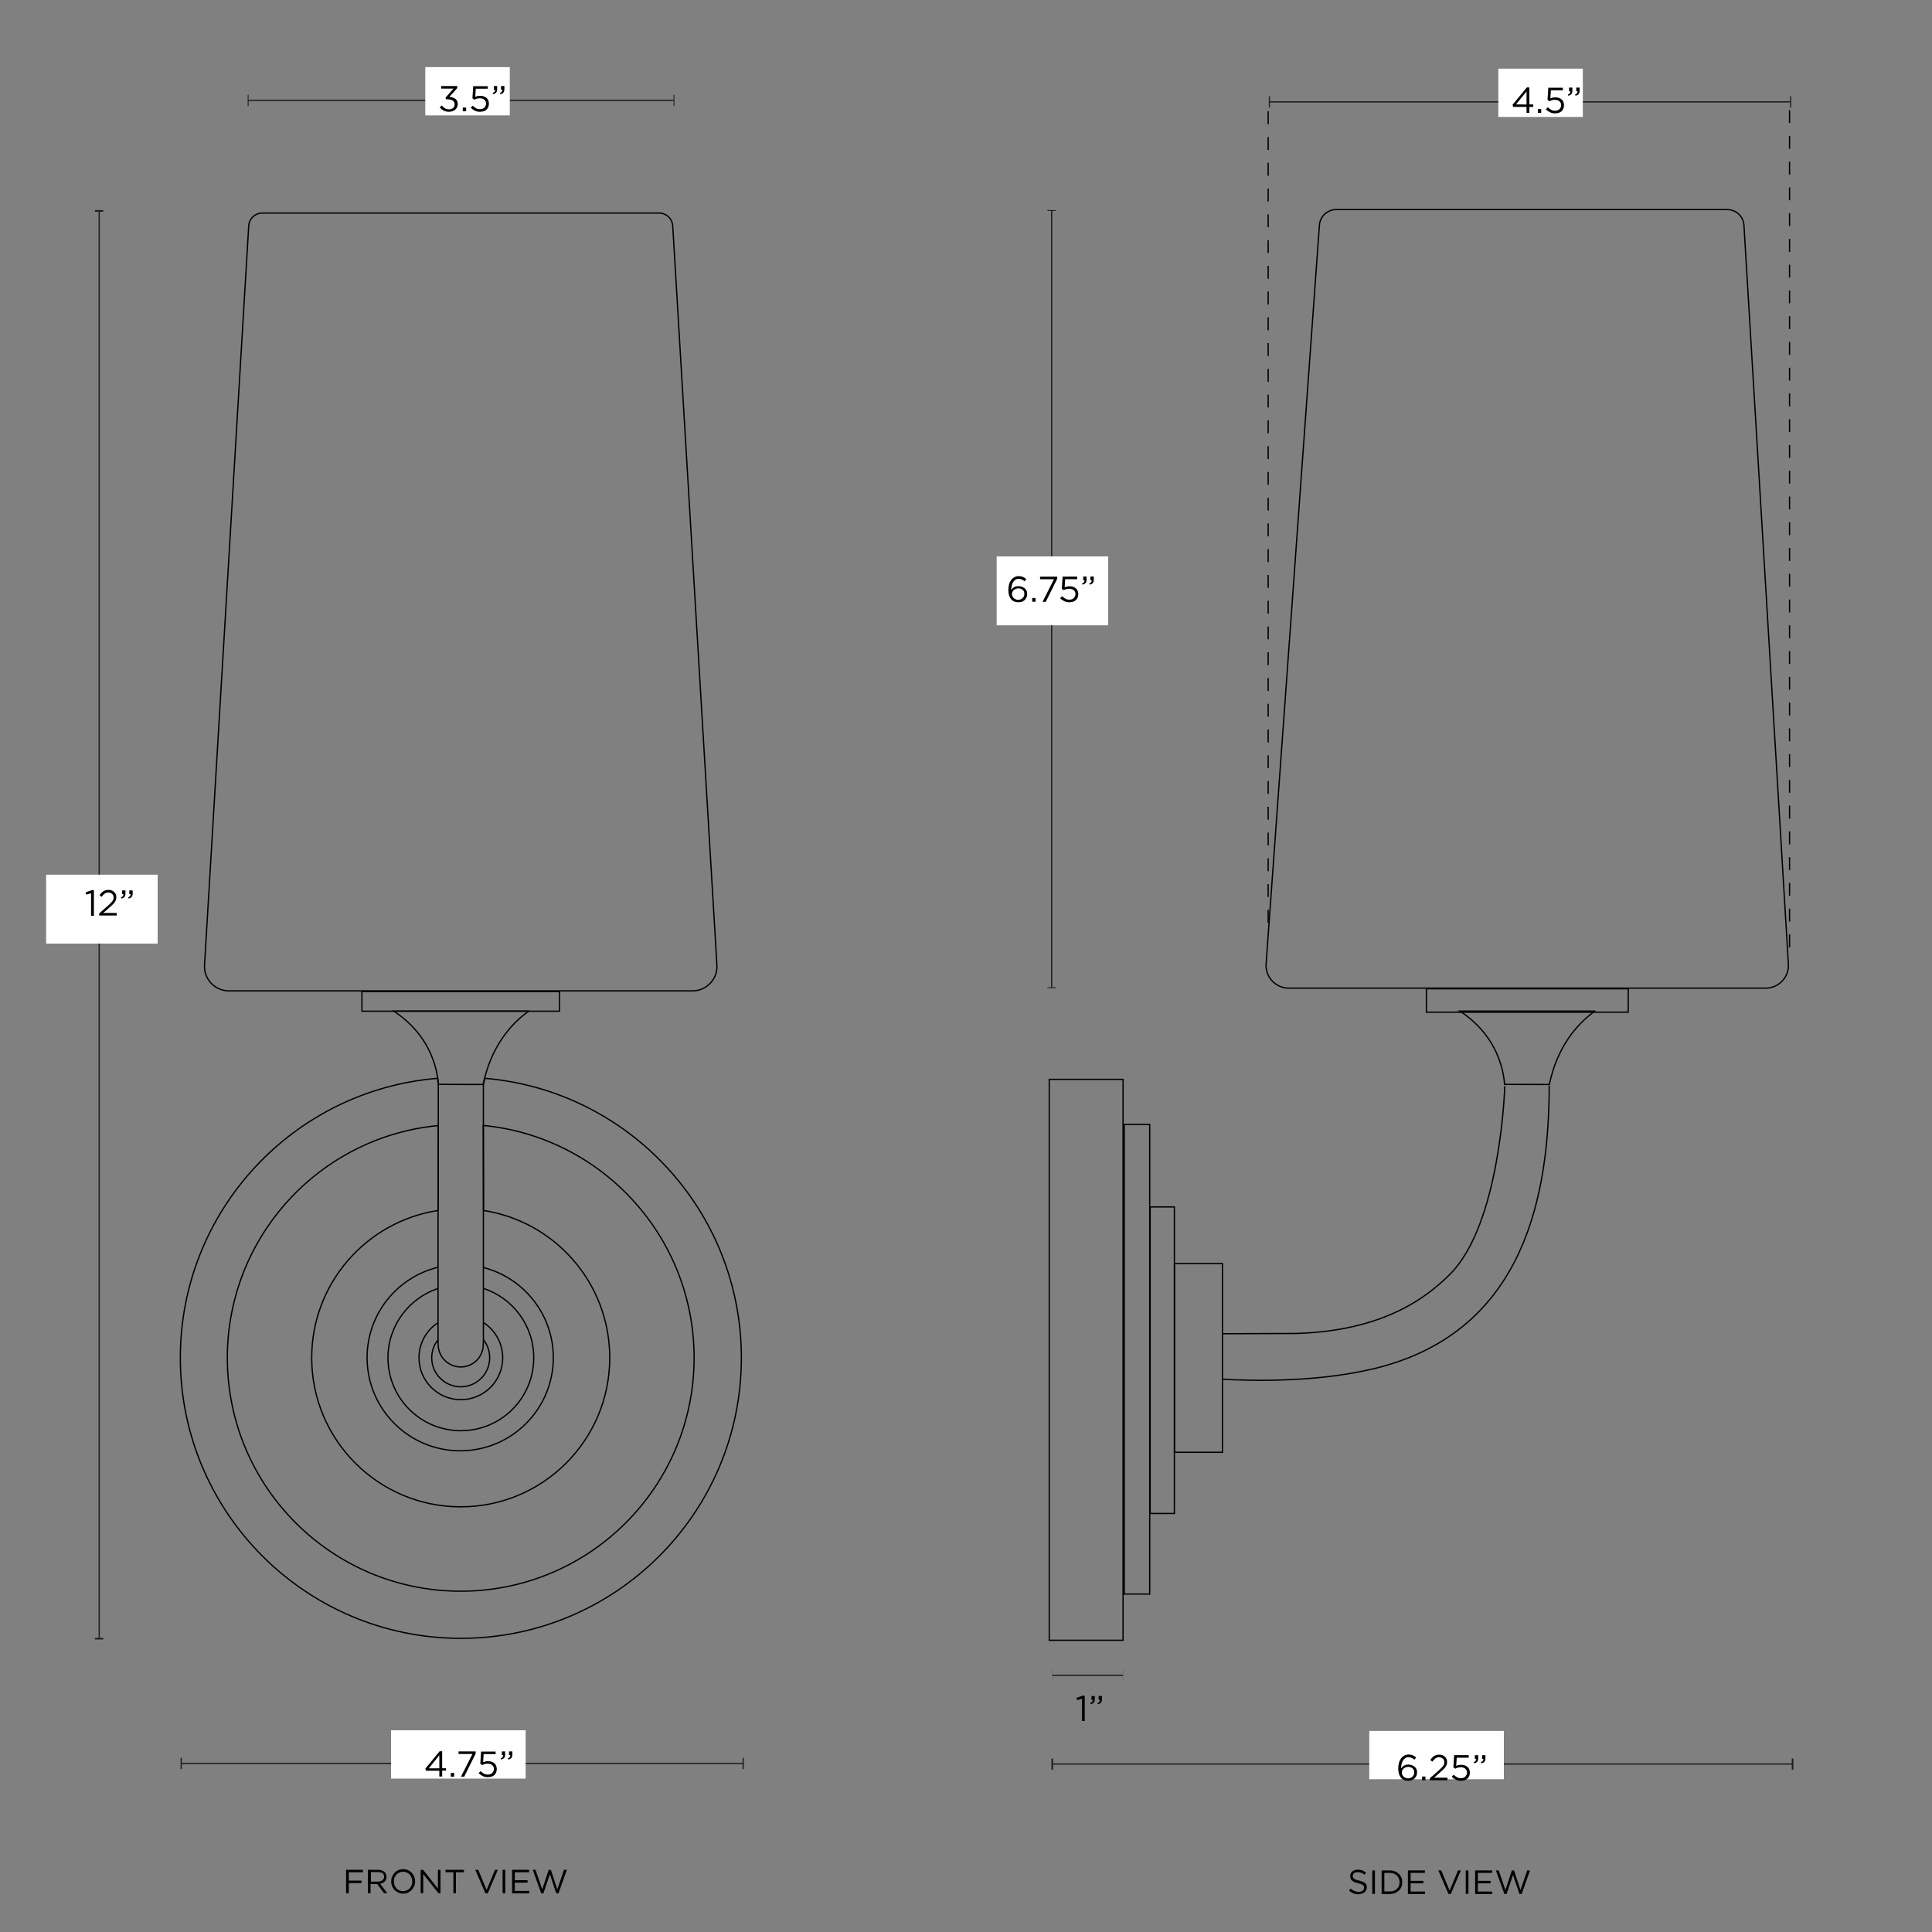 <svg xml:space="preserve" style="enable-background:new 0 0 1500 1500;" viewBox="0 0 1500 1500" height="1500px" width="1500px" y="0px" x="0px" xmlns:xlink="http://www.w3.org/1999/xlink" xmlns="http://www.w3.org/2000/svg" id="Capa_1" version="1.1">
<rect x="0" y="0" width="1500" height="1500" fill="#808080" stroke="none"/>
<style type="text/css">
	.st0{fill:none;stroke:#231F20;stroke-miterlimit:10;}
	.st1{fill:#231F20;}
	.st2{fill:#FFFFFF;}
	.st3{fill:none;stroke:#000000;stroke-miterlimit:10;}
	.st4{fill:none;}
	.st5{fill:none;stroke:#000000;stroke-miterlimit:10;stroke-dasharray:10;}
</style>
<g>
	<g>
		<line y2="1369.1" x2="140.7" y1="1369.1" x1="576.8" class="st0"></line>
		<g>
			<rect height="8.7" width="1" class="st1" y="1364.8" x="576.5"></rect>
		</g>
		<g>
			<rect height="8.7" width="1" class="st1" y="1364.8" x="140.2"></rect>
		</g>
	</g>
</g>
<rect height="37.5" width="104.5" class="st2" y="1343.4" x="303.6"></rect>
<g>
	<g>
		<line y2="1272.3" x2="77" y1="163.7" x1="77" class="st0"></line>
		<g>
			<rect height="1.3" width="6.5" class="st1" y="163.1" x="73.7"></rect>
		</g>
		<g>
			<rect height="1.3" width="6.5" class="st1" y="1271.6" x="73.7"></rect>
		</g>
	</g>
</g>
<rect height="53.5" width="86.6" class="st2" y="679.1" x="35.8"></rect>
<g>
	<path d="M538.9,1054.2c0,100.1-81.1,181.2-181.2,181.2c-100.1,0-181.2-81.1-181.2-181.2c0-94.2,71.9-171.6,163.7-180.3
		l-0.1,65.9l0,44.3l0,16.3l0,26.5l0,13.3v1.8c-0.1,0.7,0.1,1.2,0.1,1.9c0,9.6,7.9,17.4,17.5,17.4c9.7,0,17.5-7.8,17.5-17.4
		c0-0.7,0.1-1.4,0.1-2v-1.7l0-13.3l0-26.5V984l0-44.3l-0.1-65.9C467,882.6,538.9,960,538.9,1054.2z" class="st3"></path>
	<path d="M340.2,939.8l0.1-65.9l0-32.3c-0.1-1.5-0.3-2.9-0.5-4.4c-111.9,9.1-199.8,102.8-199.8,217
		c0,120.2,97.5,217.8,217.8,217.8c120.2,0,217.8-97.5,217.8-217.8c0-114-87.6-207.6-199.2-217c-0.4,1.6-0.8,3.2-1.1,4.8h0l0,31.8
		l0.1,65.9" class="st3"></path>
	<path d="M375.2,939.8c55.6,8.4,98.2,56.4,98.2,114.4c0,63.9-51.8,115.7-115.7,115.7c-63.9,0-115.7-51.8-115.7-115.7
		c0-57.9,42.6-105.9,98.2-114.4" class="st3"></path>
	<path d="M374.9,984c31.4,7.8,54.7,36.3,54.7,70.1c0,39.9-32.4,72.3-72.3,72.3c-39.9,0-72.3-32.4-72.3-72.3
		c0-33.9,23.3-62.3,54.7-70.1" class="st3"></path>
	<path d="M375.3,1000.3c22.7,7.4,39.1,28.7,39.1,53.9c0,31.3-25.3,56.6-56.6,56.6c-31.3,0-56.6-25.3-56.6-56.6
		c0-25.1,16.4-46.4,39-53.9" class="st3"></path>
	<path d="M375.3,1026.8c9,5.8,15,15.9,15,27.4c0,18-14.6,32.5-32.5,32.5c-18,0-32.5-14.6-32.5-32.5
		c0-11.5,5.9-21.6,14.9-27.3" class="st3"></path>
	<path d="M375.3,1040.1c3.1,3.9,4.9,8.8,4.9,14.1c0,12.4-10.1,22.5-22.5,22.5c-12.4,0-22.5-10.1-22.5-22.5
		c0-5.3,1.8-10.2,4.9-14" class="st3"></path>
	<rect height="15.3" width="153.4" class="st3" y="769.8" x="281"></rect>
	<path d="M410.4,785.1c-9.5,6.7-26.7,22.4-34.2,52.1c-0.4,1.6-0.8,3.2-1.1,4.8h0l-34.8-0.1c0-0.2,0-0.3,0-0.5
		c-0.1-1.5-0.3-2.9-0.5-4.4c-4.4-29.2-23.6-45.2-34.2-52H410.4z" class="st3"></path>
	<path d="M203.7,165.4h308c5.6,0,10.3,4.4,10.6,10l34.3,573.8c0.7,10.9-8,20.1-18.9,20.1h-360
		c-10.9,0-19.6-9.2-18.9-20.1l34.3-573.8C193.5,169.7,198.1,165.4,203.7,165.4z" class="st3"></path>
</g>
<rect height="435.5" width="57.3" class="st3" transform="matrix(-1 -4.488511e-11 4.488511e-11 -1 1686.537 2111.512)" y="838" x="814.6"></rect>
<rect height="364.6" width="19.8" class="st3" transform="matrix(-1 -4.493484e-11 4.493484e-11 -1 1765.438 2110.521)" y="872.9" x="872.8"></rect>
<rect height="238" width="18.8" class="st3" transform="matrix(-1 -4.498281e-11 4.498281e-11 -1 1804.779 2112.173)" y="937.1" x="893"></rect>
<rect height="146.5" width="37.3" class="st3" transform="matrix(-1 -4.614810e-11 4.614810e-11 -1 1861.049 2108.537)" y="981" x="911.9"></rect>
<path d="M948.9,1070.8c20.2,1.2,77.6,3.2,125.6-10.2c109.5-30.7,128.2-133.4,128.3-217.8" class="st3"></path>
<path d="M1168.3,843.2c0,0-3,107.2-42.9,146.5c-16,15.7-49,43.6-119.1,45.6l-57.4,0.2" class="st3"></path>
<path d="M1340.9,162.7h-303.4c-6.9,0-12.6,5.3-13.1,12L983,748.4c-0.7,10.2,7.4,18.8,17.7,18.8h370.1
	c10.2,0,18.3-8.5,17.7-18.6L1354,174.9C1353.6,168,1347.9,162.7,1340.9,162.7z" class="st3"></path>
<rect height="18.2" width="156.7" class="st3" transform="matrix(-1 -3.630974e-11 3.630974e-11 -1 2371.556 1553.47)" y="767.6" x="1107.4"></rect>
<path d="M1238.2,785.1c-9.5,6.7-26.7,22.4-34.2,52.1c-0.4,1.6-0.8,3.2-1.1,4.8h0l-34.8-0.1c0-0.2,0-0.3,0-0.5
	c-0.1-1.5-0.3-2.9-0.5-4.4c-4.4-29.2-23.6-45.2-34.2-52H1238.2z" class="st3"></path>
<g>
	<path d="M341.1,1374.8h-10.3l-0.6-1.6l11.1-13.5h2v13.2h3v1.8h-3v4.6h-2.2V1374.8z M341.1,1372.9v-10.1l-8.2,10.1H341.1z"></path>
	<path d="M350,1376.5h2.6v2.9H350V1376.5z"></path>
	<path d="M366.8,1361.8H356v-2h13.3v1.7l-8.9,17.9h-2.5L366.8,1361.8z"></path>
	<path d="M378.6,1379.8c-1.4,0-2.7-0.3-3.9-0.9c-1.2-0.6-2.2-1.3-3.1-2.2l1.5-1.6c0.9,0.8,1.8,1.5,2.7,2c0.9,0.5,1.9,0.7,2.9,0.7
		c0.7,0,1.3-0.1,1.9-0.3c0.6-0.2,1.1-0.5,1.5-0.9c0.4-0.4,0.7-0.8,1-1.4c0.2-0.5,0.4-1.1,0.4-1.7v-0.1c0-0.6-0.1-1.2-0.4-1.7
		s-0.6-0.9-1-1.3c-0.4-0.4-0.9-0.6-1.5-0.8c-0.6-0.2-1.3-0.3-2-0.3c-0.8,0-1.6,0.1-2.3,0.3c-0.7,0.2-1.3,0.5-1.9,0.8l-1.5-1l0.6-9.5
		h11.3v2h-9.3l-0.4,6.3c0.6-0.3,1.2-0.5,1.8-0.6c0.6-0.2,1.3-0.2,2.1-0.2c1,0,1.8,0.1,2.7,0.4c0.8,0.3,1.5,0.7,2.1,1.2
		c0.6,0.5,1.1,1.1,1.4,1.9c0.3,0.7,0.5,1.6,0.5,2.5v0.1c0,1-0.2,1.8-0.5,2.6c-0.3,0.8-0.8,1.5-1.4,2c-0.6,0.6-1.3,1-2.2,1.3
		C380.6,1379.6,379.6,1379.8,378.6,1379.8z"></path>
	<path d="M388.7,1365.2c0.7-0.3,1.2-0.6,1.5-1c0.3-0.4,0.4-0.9,0.4-1.5h-1v-2.9h2.6v2.5c0,1.1-0.3,2-0.8,2.6c-0.5,0.6-1.3,1-2.4,1.2
		L388.7,1365.2z M394.3,1365.2c0.7-0.3,1.2-0.6,1.5-1c0.3-0.4,0.4-0.9,0.4-1.5h-1v-2.9h2.6v2.5c0,1.1-0.3,2-0.8,2.6
		c-0.5,0.6-1.3,1-2.4,1.2L394.3,1365.2z"></path>
</g>
<g>
	<path d="M70.7,693.5l-3.7,1.1l-0.5-1.8l4.8-1.7h1.6V711h-2.2V693.5z"></path>
	<path d="M77,709.2l7.1-6.3c0.7-0.7,1.4-1.3,1.9-1.8s0.9-1.1,1.3-1.5c0.3-0.5,0.6-0.9,0.7-1.4c0.1-0.5,0.2-0.9,0.2-1.4
		c0-0.6-0.1-1.1-0.3-1.6c-0.2-0.5-0.5-0.8-0.9-1.2c-0.4-0.3-0.8-0.6-1.3-0.8c-0.5-0.2-1-0.3-1.5-0.3c-1.1,0-2.1,0.3-2.9,0.9
		c-0.8,0.6-1.6,1.4-2.4,2.5l-1.6-1.2c0.4-0.7,0.9-1.2,1.4-1.8c0.5-0.5,1-1,1.5-1.3c0.6-0.4,1.2-0.6,1.8-0.8c0.7-0.2,1.5-0.3,2.3-0.3
		c0.9,0,1.7,0.1,2.4,0.4c0.7,0.3,1.4,0.7,1.9,1.2s1,1.1,1.3,1.8c0.3,0.7,0.4,1.4,0.4,2.2v0.1c0,0.7-0.1,1.4-0.3,2
		c-0.2,0.6-0.5,1.2-0.9,1.8c-0.4,0.6-0.9,1.2-1.5,1.8s-1.4,1.3-2.2,2l-5.2,4.6h10.4v2H77V709.2z"></path>
	<path d="M93.9,696.7c0.7-0.3,1.2-0.6,1.5-1c0.3-0.4,0.4-0.9,0.4-1.5h-1v-2.9h2.6v2.5c0,1.1-0.3,2-0.8,2.6c-0.5,0.6-1.3,1-2.4,1.2
		L93.9,696.7z M99.5,696.7c0.7-0.3,1.2-0.6,1.5-1c0.3-0.4,0.4-0.9,0.4-1.5h-1v-2.9h2.6v2.5c0,1.1-0.3,2-0.8,2.6
		c-0.5,0.6-1.3,1-2.4,1.2L99.5,696.7z"></path>
</g>
<g>
	<g>
		<line y2="77.9" x2="192.7" y1="77.9" x1="523.1" class="st0"></line>
		<g>
			<rect height="8.7" width="0.7" class="st1" y="73.6" x="522.9"></rect>
		</g>
		<g>
			<rect height="8.7" width="0.7" class="st1" y="73.6" x="192.3"></rect>
		</g>
	</g>
</g>
<rect height="37.5" width="65.6" class="st2" y="52.1" x="330.2"></rect>
<g>
	<path d="M348.7,86.8c-1.6,0-3.1-0.3-4.3-1c-1.2-0.6-2.2-1.5-3-2.5l1.6-1.4c0.7,0.9,1.6,1.7,2.5,2.2c0.9,0.5,2,0.8,3.2,0.8
		c0.6,0,1.2-0.1,1.7-0.3c0.5-0.2,1-0.4,1.4-0.8c0.4-0.3,0.7-0.7,0.9-1.2s0.3-1,0.3-1.6v-0.1c0-0.6-0.1-1.2-0.4-1.6s-0.6-0.9-1.1-1.2
		c-0.5-0.3-1.1-0.6-1.7-0.7c-0.7-0.2-1.4-0.3-2.2-0.3h-1.3l-0.4-1.3l6.2-7h-9.6v-2h12.5v1.6l-6.1,6.8c0.9,0.1,1.7,0.2,2.5,0.5
		c0.8,0.2,1.5,0.6,2.1,1s1.1,1,1.4,1.7c0.4,0.7,0.5,1.4,0.5,2.3v0.1c0,0.9-0.2,1.7-0.5,2.4c-0.3,0.7-0.8,1.3-1.4,1.9
		s-1.3,0.9-2.1,1.2C350.4,86.6,349.6,86.8,348.7,86.8z"></path>
	<path d="M359.3,83.5h2.6v2.9h-2.6V83.5z"></path>
	<path d="M372.5,86.8c-1.4,0-2.7-0.3-3.9-0.9c-1.2-0.6-2.2-1.3-3.1-2.2l1.5-1.6c0.9,0.8,1.8,1.5,2.7,2c0.9,0.5,1.9,0.7,2.9,0.7
		c0.7,0,1.3-0.1,1.9-0.3c0.6-0.2,1.1-0.5,1.5-0.9c0.4-0.4,0.7-0.8,1-1.4c0.2-0.5,0.4-1.1,0.4-1.7v-0.1c0-0.6-0.1-1.2-0.4-1.7
		s-0.6-0.9-1-1.3c-0.4-0.4-0.9-0.6-1.5-0.8c-0.6-0.2-1.3-0.3-2-0.3c-0.8,0-1.6,0.1-2.3,0.3c-0.7,0.2-1.3,0.5-1.9,0.8l-1.5-1l0.6-9.5
		h11.3v2h-9.3l-0.4,6.3c0.6-0.3,1.2-0.5,1.8-0.6c0.6-0.2,1.3-0.2,2.1-0.2c1,0,1.8,0.1,2.7,0.4c0.8,0.3,1.5,0.7,2.1,1.2
		c0.6,0.5,1.1,1.1,1.4,1.9c0.3,0.7,0.5,1.6,0.5,2.5v0.1c0,1-0.2,1.8-0.5,2.6c-0.3,0.8-0.8,1.5-1.4,2c-0.6,0.6-1.3,1-2.2,1.3
		C374.4,86.6,373.5,86.8,372.5,86.8z"></path>
	<path d="M382.5,72.2c0.7-0.3,1.2-0.6,1.5-1c0.3-0.4,0.4-0.9,0.4-1.5h-1v-2.9h2.6v2.5c0,1.1-0.3,2-0.8,2.6c-0.5,0.6-1.3,1-2.4,1.2
		L382.5,72.2z M388.1,72.2c0.7-0.3,1.2-0.6,1.5-1c0.3-0.4,0.4-0.9,0.4-1.5h-1v-2.9h2.6v2.5c0,1.1-0.3,2-0.8,2.6
		c-0.5,0.6-1.3,1-2.4,1.2L388.1,72.2z"></path>
</g>
<g>
	<g>
		<line y2="79.1" x2="985.5" y1="79.1" x1="1390" class="st0"></line>
		<g>
			<rect height="8.7" width="0.9" class="st1" y="74.8" x="1389.8"></rect>
		</g>
		<g>
			<rect height="8.7" width="0.9" class="st1" y="74.8" x="985.1"></rect>
		</g>
	</g>
</g>
<rect height="37.5" width="65.6" class="st2" y="53.3" x="1163.3"></rect>
<g>
	<path d="M1185.2,83h-10.3l-0.6-1.6l11.1-13.5h2v13.2h3V83h-3v4.6h-2.2V83z M1185.2,81.1V71l-8.2,10.1H1185.2z"></path>
	<path d="M1194,84.7h2.6v2.9h-2.6V84.7z"></path>
	<path d="M1207.2,88c-1.4,0-2.7-0.3-3.9-0.9s-2.2-1.3-3.1-2.2l1.5-1.6c0.9,0.8,1.8,1.5,2.7,2c0.9,0.5,1.9,0.7,2.9,0.7
		c0.7,0,1.3-0.1,1.9-0.3c0.6-0.2,1.1-0.5,1.5-0.9c0.4-0.4,0.7-0.8,1-1.4s0.4-1.1,0.4-1.7v-0.1c0-0.6-0.1-1.2-0.4-1.7
		c-0.2-0.5-0.6-0.9-1-1.3c-0.4-0.4-0.9-0.6-1.5-0.8c-0.6-0.2-1.3-0.3-2-0.3c-0.8,0-1.6,0.1-2.3,0.3c-0.7,0.2-1.3,0.5-1.9,0.8l-1.5-1
		l0.6-9.5h11.3v2h-9.3l-0.4,6.3c0.6-0.3,1.2-0.5,1.8-0.6c0.6-0.2,1.3-0.2,2.1-0.2c1,0,1.8,0.1,2.7,0.4c0.8,0.3,1.5,0.7,2.1,1.2
		c0.6,0.5,1.1,1.1,1.4,1.9c0.3,0.7,0.5,1.6,0.5,2.5v0.1c0,1-0.2,1.8-0.5,2.6c-0.3,0.8-0.8,1.5-1.4,2c-0.6,0.6-1.3,1-2.2,1.3
		S1208.2,88,1207.2,88z"></path>
	<path d="M1217.3,73.4c0.7-0.3,1.2-0.6,1.5-1c0.3-0.4,0.4-0.9,0.4-1.5h-1V68h2.6v2.5c0,1.1-0.3,2-0.8,2.6c-0.5,0.6-1.3,1-2.4,1.2
		L1217.3,73.4z M1222.9,73.4c0.7-0.3,1.2-0.6,1.5-1c0.3-0.4,0.4-0.9,0.4-1.5h-1V68h2.6v2.5c0,1.1-0.3,2-0.8,2.6s-1.3,1-2.4,1.2
		L1222.9,73.4z"></path>
</g>
<g>
	<g>
		<line y2="1369.6" x2="817" y1="1369.6" x1="1391.4" class="st0"></line>
		<g>
			<rect height="8.7" width="1.3" class="st1" y="1365.3" x="1391.1"></rect>
		</g>
		<g>
			<rect height="8.7" width="1.3" class="st1" y="1365.3" x="816.3"></rect>
		</g>
	</g>
</g>
<rect height="37.5" width="104.5" class="st2" y="1343.9" x="1063.1"></rect>
<g>
	<path d="M1093.2,1382.6c-1.1,0-2.1-0.2-2.9-0.5s-1.6-0.8-2.2-1.5c-0.4-0.4-0.7-0.8-1-1.3c-0.3-0.5-0.6-1-0.8-1.6
		c-0.2-0.6-0.4-1.3-0.5-2c-0.1-0.8-0.2-1.7-0.2-2.7v-0.1c0-1.5,0.2-2.9,0.5-4.2c0.4-1.3,0.9-2.4,1.6-3.4c0.7-1,1.6-1.7,2.6-2.3
		c1-0.5,2.2-0.8,3.4-0.8c1.2,0,2.2,0.2,3.1,0.6c0.9,0.4,1.8,0.9,2.7,1.7l-1.3,1.7c-0.7-0.6-1.5-1.1-2.2-1.4
		c-0.7-0.3-1.5-0.5-2.4-0.5c-1,0-1.8,0.2-2.5,0.7c-0.7,0.5-1.3,1.1-1.8,1.8c-0.5,0.8-0.8,1.7-1.1,2.7c-0.2,1-0.4,2.1-0.4,3.2v0.3
		c0.7-1,1.4-1.7,2.3-2.2c0.9-0.5,2-0.8,3.3-0.8c0.9,0,1.8,0.1,2.6,0.4c0.8,0.3,1.5,0.7,2.2,1.2c0.6,0.5,1.1,1.2,1.5,1.9
		c0.4,0.7,0.5,1.6,0.5,2.5v0.1c0,1-0.2,1.8-0.5,2.6c-0.4,0.8-0.9,1.5-1.5,2.1c-0.6,0.6-1.4,1-2.2,1.4
		C1095.1,1382.5,1094.2,1382.6,1093.2,1382.6z M1093.2,1380.7c0.7,0,1.4-0.1,2-0.4c0.6-0.2,1.1-0.6,1.5-1c0.4-0.4,0.7-0.9,1-1.4
		c0.2-0.6,0.3-1.1,0.3-1.8v-0.1c0-0.6-0.1-1.2-0.3-1.7c-0.2-0.5-0.6-1-1-1.3c-0.4-0.4-0.9-0.7-1.5-0.9c-0.6-0.2-1.2-0.3-1.9-0.3
		c-0.7,0-1.4,0.1-2,0.4c-0.6,0.2-1.1,0.6-1.6,1c-0.4,0.4-0.8,0.9-1,1.4s-0.3,1-0.3,1.6v0.1c0,0.6,0.1,1.2,0.4,1.7
		c0.2,0.5,0.6,1,1,1.4c0.4,0.4,1,0.7,1.6,0.9C1091.8,1380.6,1092.5,1380.7,1093.2,1380.7z"></path>
	<path d="M1104.1,1379.3h2.6v2.9h-2.6V1379.3z"></path>
	<path d="M1110.2,1380.6l7.1-6.3c0.7-0.7,1.4-1.3,1.9-1.8s0.9-1,1.3-1.5c0.3-0.5,0.6-0.9,0.7-1.4c0.1-0.5,0.2-0.9,0.2-1.4
		c0-0.6-0.1-1.1-0.3-1.6c-0.2-0.5-0.5-0.8-0.9-1.2c-0.4-0.3-0.8-0.6-1.3-0.8c-0.5-0.2-1-0.3-1.5-0.3c-1.1,0-2.1,0.3-2.9,0.9
		s-1.6,1.4-2.4,2.5l-1.6-1.2c0.4-0.7,0.9-1.2,1.4-1.8s1-1,1.5-1.3c0.5-0.4,1.2-0.6,1.8-0.8s1.5-0.3,2.3-0.3c0.9,0,1.7,0.1,2.4,0.4
		c0.7,0.3,1.4,0.7,1.9,1.2c0.5,0.5,1,1.1,1.3,1.8c0.3,0.7,0.4,1.4,0.4,2.2v0.1c0,0.7-0.1,1.4-0.3,2c-0.2,0.6-0.5,1.2-0.9,1.8
		s-0.9,1.2-1.5,1.8c-0.6,0.6-1.4,1.3-2.2,2l-5.2,4.6h10.4v2h-13.7V1380.6z"></path>
	<path d="M1134.1,1382.6c-1.4,0-2.7-0.3-3.9-0.9s-2.2-1.3-3.1-2.2l1.5-1.6c0.9,0.8,1.8,1.5,2.7,2c0.9,0.5,1.9,0.7,2.9,0.7
		c0.7,0,1.3-0.1,1.9-0.3c0.6-0.2,1.1-0.5,1.5-0.9c0.4-0.4,0.7-0.8,1-1.4s0.4-1.1,0.4-1.7v-0.1c0-0.6-0.1-1.2-0.4-1.7
		c-0.2-0.5-0.6-0.9-1-1.3c-0.4-0.4-0.9-0.6-1.5-0.8c-0.6-0.2-1.3-0.3-2-0.3c-0.8,0-1.6,0.1-2.3,0.3c-0.7,0.2-1.3,0.5-1.9,0.8l-1.5-1
		l0.6-9.5h11.3v2h-9.3l-0.4,6.3c0.6-0.3,1.2-0.5,1.8-0.6c0.6-0.2,1.3-0.2,2.1-0.2c1,0,1.8,0.1,2.7,0.4c0.8,0.3,1.5,0.7,2.1,1.2
		c0.6,0.5,1.1,1.1,1.4,1.9c0.3,0.7,0.5,1.6,0.5,2.5v0.1c0,1-0.2,1.8-0.5,2.6c-0.3,0.8-0.8,1.5-1.4,2c-0.6,0.6-1.3,1-2.2,1.3
		S1135.1,1382.6,1134.1,1382.6z"></path>
	<path d="M1144.2,1368.1c0.7-0.3,1.2-0.6,1.5-1c0.3-0.4,0.4-0.9,0.4-1.5h-1v-2.9h2.6v2.5c0,1.1-0.3,2-0.8,2.6
		c-0.5,0.6-1.3,1-2.4,1.2L1144.2,1368.1z M1149.8,1368.1c0.7-0.3,1.2-0.6,1.5-1c0.3-0.4,0.4-0.9,0.4-1.5h-1v-2.9h2.6v2.5
		c0,1.1-0.3,2-0.8,2.6s-1.3,1-2.4,1.2L1149.8,1368.1z"></path>
</g>
<line y2="1116" x2="981.4" y1="753.1" x1="981.4" class="st4"></line>
<line y2="717.9" x2="984.6" y1="86.4" x1="984.6" class="st5"></line>
<g>
	<g>
		<line y2="766.8" x2="816.5" y1="163.4" x1="816.5" class="st0"></line>
		<g>
			<rect height="0.7" width="6.5" class="st1" y="163.1" x="813.2"></rect>
		</g>
		<g>
			<rect height="0.7" width="6.5" class="st1" y="766.5" x="813.2"></rect>
		</g>
	</g>
</g>
<rect height="53.5" width="86.6" class="st2" y="432" x="773.8"></rect>
<g>
	<path d="M790.5,467.6c-1.1,0-2.1-0.2-2.9-0.5c-0.9-0.4-1.6-0.8-2.2-1.5c-0.4-0.4-0.7-0.8-1-1.3c-0.3-0.5-0.6-1-0.8-1.6
		c-0.2-0.6-0.4-1.3-0.5-2c-0.1-0.8-0.2-1.7-0.2-2.7V458c0-1.5,0.2-2.9,0.5-4.2c0.4-1.3,0.9-2.4,1.6-3.4c0.7-1,1.6-1.7,2.6-2.3
		c1-0.6,2.2-0.8,3.4-0.8c1.2,0,2.2,0.2,3.1,0.6c0.9,0.4,1.8,0.9,2.7,1.7l-1.3,1.7c-0.7-0.6-1.5-1.1-2.2-1.4
		c-0.7-0.3-1.5-0.5-2.4-0.5c-1,0-1.8,0.2-2.5,0.7s-1.3,1.1-1.8,1.8c-0.5,0.8-0.8,1.7-1.1,2.7c-0.2,1-0.4,2.1-0.4,3.2v0.3
		c0.7-1,1.4-1.7,2.3-2.2c0.9-0.5,2-0.8,3.3-0.8c0.9,0,1.8,0.1,2.6,0.4c0.8,0.3,1.5,0.7,2.2,1.2c0.6,0.5,1.1,1.2,1.5,1.9
		c0.4,0.7,0.5,1.6,0.5,2.5v0.1c0,1-0.2,1.8-0.5,2.6c-0.4,0.8-0.9,1.5-1.5,2.1c-0.6,0.6-1.4,1-2.2,1.4
		C792.4,467.4,791.5,467.6,790.5,467.6z M790.5,465.7c0.7,0,1.4-0.1,2-0.4c0.6-0.2,1.1-0.6,1.5-1c0.4-0.4,0.7-0.9,1-1.4
		c0.2-0.6,0.3-1.1,0.3-1.8v-0.1c0-0.6-0.1-1.2-0.3-1.7c-0.2-0.5-0.6-1-1-1.3s-0.9-0.7-1.5-0.9s-1.2-0.3-1.9-0.3
		c-0.7,0-1.4,0.1-2,0.4s-1.1,0.6-1.6,1c-0.4,0.4-0.8,0.9-1,1.4c-0.2,0.5-0.3,1-0.3,1.6v0.1c0,0.6,0.1,1.2,0.4,1.7
		c0.2,0.5,0.6,1,1,1.4c0.4,0.4,1,0.7,1.6,0.9C789.1,465.6,789.8,465.7,790.5,465.7z"></path>
	<path d="M801.4,464.3h2.6v2.9h-2.6V464.3z"></path>
	<path d="M818.3,449.7h-10.8v-2h13.3v1.7l-8.9,17.9h-2.5L818.3,449.7z"></path>
	<path d="M830.1,467.6c-1.4,0-2.7-0.3-3.9-0.9s-2.2-1.3-3.1-2.2l1.5-1.6c0.9,0.8,1.8,1.5,2.7,2c0.9,0.5,1.9,0.7,2.9,0.7
		c0.7,0,1.3-0.1,1.9-0.3s1.1-0.5,1.5-0.9c0.4-0.4,0.7-0.8,1-1.4c0.2-0.5,0.4-1.1,0.4-1.7v-0.1c0-0.6-0.1-1.2-0.4-1.7
		c-0.2-0.5-0.6-0.9-1-1.3c-0.4-0.4-0.9-0.6-1.5-0.8c-0.6-0.2-1.3-0.3-2-0.3c-0.8,0-1.6,0.1-2.3,0.3c-0.7,0.2-1.3,0.5-1.9,0.8l-1.5-1
		l0.6-9.5h11.3v2h-9.3l-0.4,6.3c0.6-0.3,1.2-0.5,1.8-0.6s1.3-0.2,2.1-0.2c1,0,1.8,0.1,2.7,0.4c0.8,0.3,1.5,0.7,2.1,1.2
		c0.6,0.5,1.1,1.1,1.4,1.9s0.5,1.6,0.5,2.5v0.1c0,1-0.2,1.8-0.5,2.6c-0.3,0.8-0.8,1.5-1.4,2c-0.6,0.6-1.3,1-2.2,1.3
		C832,467.4,831.1,467.6,830.1,467.6z"></path>
	<path d="M840.1,453c0.7-0.3,1.2-0.6,1.5-1c0.3-0.4,0.4-0.9,0.4-1.5h-1v-2.9h2.6v2.5c0,1.1-0.3,2-0.8,2.6c-0.5,0.6-1.3,1-2.4,1.2
		L840.1,453z M845.7,453c0.7-0.3,1.2-0.6,1.5-1c0.3-0.4,0.4-0.9,0.4-1.5h-1v-2.9h2.6v2.5c0,1.1-0.3,2-0.8,2.6
		c-0.5,0.6-1.3,1-2.4,1.2L845.7,453z"></path>
</g>
<g>
	<g>
		<line y2="1300.7" x2="817" y1="1300.7" x1="871.8" class="st0"></line>
		<g>
			<rect height="8.7" width="0.1" class="st1" y="1296.4" x="871.8"></rect>
		</g>
		<g>
			<rect height="8.7" width="0.1" class="st1" y="1296.4" x="816.9"></rect>
		</g>
	</g>
</g>
<g>
	<path d="M840,1318.9l-3.7,1.1l-0.5-1.8l4.8-1.7h1.6v19.7H840V1318.9z"></path>
	<path d="M846.5,1322.2c0.7-0.3,1.2-0.6,1.5-1c0.3-0.4,0.4-0.9,0.4-1.5h-1v-2.9h2.6v2.5c0,1.1-0.3,2-0.8,2.6c-0.5,0.6-1.3,1-2.4,1.2
		L846.5,1322.2z M852.1,1322.2c0.7-0.3,1.2-0.6,1.5-1c0.3-0.4,0.4-0.9,0.4-1.5h-1v-2.9h2.6v2.5c0,1.1-0.3,2-0.8,2.6s-1.3,1-2.4,1.2
		L852.1,1322.2z"></path>
</g>
<line y2="742.7" x2="1389.4" y1="85.5" x1="1389.4" class="st5"></line>
<g>
	<path d="M268.7,1451.7h13.1v1.9h-11v6.5h9.9v1.9h-9.9v7.9h-2.1V1451.7z"></path>
	<path d="M285.7,1451.7h7.8c1.1,0,2.1,0.2,3,0.5s1.6,0.8,2.2,1.3c0.4,0.5,0.8,1,1,1.6s0.4,1.3,0.4,2v0.1c0,0.8-0.1,1.4-0.4,2
		c-0.2,0.6-0.6,1.1-1,1.6c-0.4,0.4-1,0.8-1.6,1.1s-1.3,0.5-2,0.6l5.6,7.4h-2.5l-5.3-7.1h-5.2v7.1h-2.1V1451.7z M293.4,1460.9
		c0.7,0,1.3-0.1,1.9-0.3c0.6-0.2,1.1-0.4,1.5-0.7c0.4-0.3,0.7-0.7,1-1.2s0.4-1,0.4-1.6v-0.1c0-1.1-0.4-2-1.2-2.6s-2-0.9-3.4-0.9
		h-5.6v7.4H293.4z"></path>
	<path d="M313,1470.2c-1.4,0-2.6-0.3-3.8-0.8c-1.1-0.5-2.1-1.2-2.9-2c-0.8-0.9-1.4-1.9-1.9-3c-0.4-1.1-0.7-2.3-0.7-3.6v-0.1
		c0-1.2,0.2-2.4,0.7-3.6c0.5-1.1,1.1-2.1,1.9-3c0.8-0.9,1.8-1.5,2.9-2.1c1.1-0.5,2.4-0.8,3.8-0.8c1.4,0,2.6,0.3,3.8,0.8
		s2.1,1.2,2.9,2c0.8,0.9,1.4,1.9,1.9,3c0.4,1.1,0.7,2.3,0.7,3.6v0.1c0,1.2-0.2,2.4-0.7,3.6c-0.5,1.1-1.1,2.1-1.9,3
		c-0.8,0.9-1.8,1.5-2.9,2.1S314.4,1470.2,313,1470.2z M313,1468.3c1,0,2-0.2,2.9-0.6c0.9-0.4,1.6-0.9,2.2-1.6
		c0.6-0.7,1.1-1.5,1.5-2.4c0.4-0.9,0.5-1.9,0.5-2.9v-0.1c0-1-0.2-2-0.5-2.9c-0.4-0.9-0.9-1.7-1.5-2.4c-0.6-0.7-1.4-1.2-2.3-1.6
		c-0.9-0.4-1.8-0.6-2.9-0.6s-2,0.2-2.9,0.6c-0.9,0.4-1.6,0.9-2.2,1.6c-0.6,0.7-1.1,1.5-1.5,2.4c-0.4,0.9-0.5,1.9-0.5,2.9v0.1
		c0,1,0.2,2,0.5,2.9c0.4,0.9,0.9,1.7,1.5,2.4c0.6,0.7,1.4,1.2,2.3,1.6C311,1468.1,312,1468.3,313,1468.3z"></path>
	<path d="M326.6,1451.7h1.9l11.5,14.6v-14.6h2v18.2h-1.6l-11.8-14.9v14.9h-2V1451.7z"></path>
	<path d="M352,1453.6h-6.1v-1.9h14.3v1.9H354v16.3H352V1453.6z"></path>
	<path d="M369,1451.7h2.3l6.5,15.7l6.5-15.7h2.2l-7.8,18.3h-1.8L369,1451.7z"></path>
	<path d="M390.2,1451.7h2.1v18.2h-2.1V1451.7z"></path>
	<path d="M397.6,1451.7h13.2v1.9h-11.1v6.2h9.9v1.9h-9.9v6.4h11.2v1.9h-13.3V1451.7z"></path>
	<path d="M413.6,1451.7h2.2l5.2,15.2l5-15.2h1.7l5,15.2l5.2-15.2h2.2l-6.5,18.3h-1.7l-5-14.8l-5,14.8h-1.7L413.6,1451.7z"></path>
</g>
<g>
	<path d="M1054.8,1470.7c-1.5,0-2.8-0.2-4-0.7c-1.2-0.5-2.4-1.2-3.4-2.2l1.3-1.5c1,0.9,1.9,1.5,2.9,1.9c1,0.4,2.1,0.6,3.4,0.6
		c1.2,0,2.2-0.3,3-0.9c0.7-0.6,1.1-1.3,1.1-2.2v-0.1c0-0.4-0.1-0.8-0.2-1.1c-0.1-0.3-0.4-0.6-0.7-0.9s-0.8-0.5-1.4-0.8
		c-0.6-0.2-1.4-0.4-2.4-0.7c-1-0.2-1.9-0.5-2.7-0.8c-0.8-0.3-1.4-0.7-1.9-1.1c-0.5-0.4-0.9-0.9-1.1-1.5c-0.2-0.6-0.4-1.2-0.4-2v-0.1
		c0-0.7,0.1-1.4,0.4-2s0.7-1.1,1.2-1.6c0.5-0.4,1.2-0.8,1.9-1c0.7-0.3,1.5-0.4,2.4-0.4c1.3,0,2.5,0.2,3.5,0.6c1,0.4,2,0.9,2.9,1.7
		l-1.2,1.6c-0.8-0.7-1.7-1.2-2.6-1.5c-0.9-0.3-1.8-0.5-2.7-0.5c-1.2,0-2.1,0.3-2.8,0.8c-0.7,0.6-1,1.3-1,2.1v0.1
		c0,0.4,0.1,0.8,0.2,1.2s0.4,0.6,0.8,0.9s0.9,0.5,1.5,0.8c0.6,0.2,1.5,0.5,2.5,0.7c2,0.5,3.5,1.1,4.5,1.9c1,0.8,1.4,1.9,1.4,3.3v0.1
		c0,0.8-0.2,1.5-0.5,2.1c-0.3,0.6-0.7,1.2-1.3,1.6c-0.5,0.5-1.2,0.8-2,1C1056.5,1470.5,1055.7,1470.7,1054.8,1470.7z"></path>
	<path d="M1065.4,1452.2h2.1v18.2h-2.1V1452.2z"></path>
	<path d="M1072.7,1452.2h6.3c1.4,0,2.7,0.2,3.9,0.7c1.2,0.5,2.2,1.1,3.1,1.9c0.9,0.8,1.5,1.8,2,2.9s0.7,2.3,0.7,3.6v0.1
		c0,1.3-0.2,2.5-0.7,3.6s-1.1,2.1-2,2.9c-0.9,0.8-1.9,1.5-3.1,1.9c-1.2,0.5-2.5,0.7-3.9,0.7h-6.3V1452.2z M1074.8,1454.1v14.4h4.3
		c1.1,0,2.2-0.2,3.1-0.5c0.9-0.4,1.7-0.9,2.4-1.5c0.6-0.6,1.2-1.4,1.5-2.3c0.4-0.9,0.5-1.8,0.5-2.8v-0.1c0-1-0.2-1.9-0.5-2.8
		c-0.4-0.9-0.9-1.6-1.5-2.3c-0.7-0.7-1.4-1.2-2.4-1.5c-0.9-0.4-2-0.6-3.1-0.6H1074.8z"></path>
	<path d="M1093.1,1452.2h13.2v1.9h-11.1v6.2h9.9v1.9h-9.9v6.4h11.2v1.9h-13.3V1452.2z"></path>
	<path d="M1116.7,1452.2h2.3l6.5,15.7l6.5-15.7h2.2l-7.8,18.3h-1.8L1116.7,1452.2z"></path>
	<path d="M1138,1452.2h2.1v18.2h-2.1V1452.2z"></path>
	<path d="M1145.3,1452.2h13.2v1.9h-11.1v6.2h9.9v1.9h-9.9v6.4h11.2v1.9h-13.3V1452.2z"></path>
	<path d="M1161.4,1452.2h2.2l5.2,15.2l5-15.2h1.7l5,15.2l5.2-15.2h2.2l-6.5,18.3h-1.7l-5-14.8l-5,14.8h-1.7L1161.4,1452.2z"></path>
</g>
</svg>
